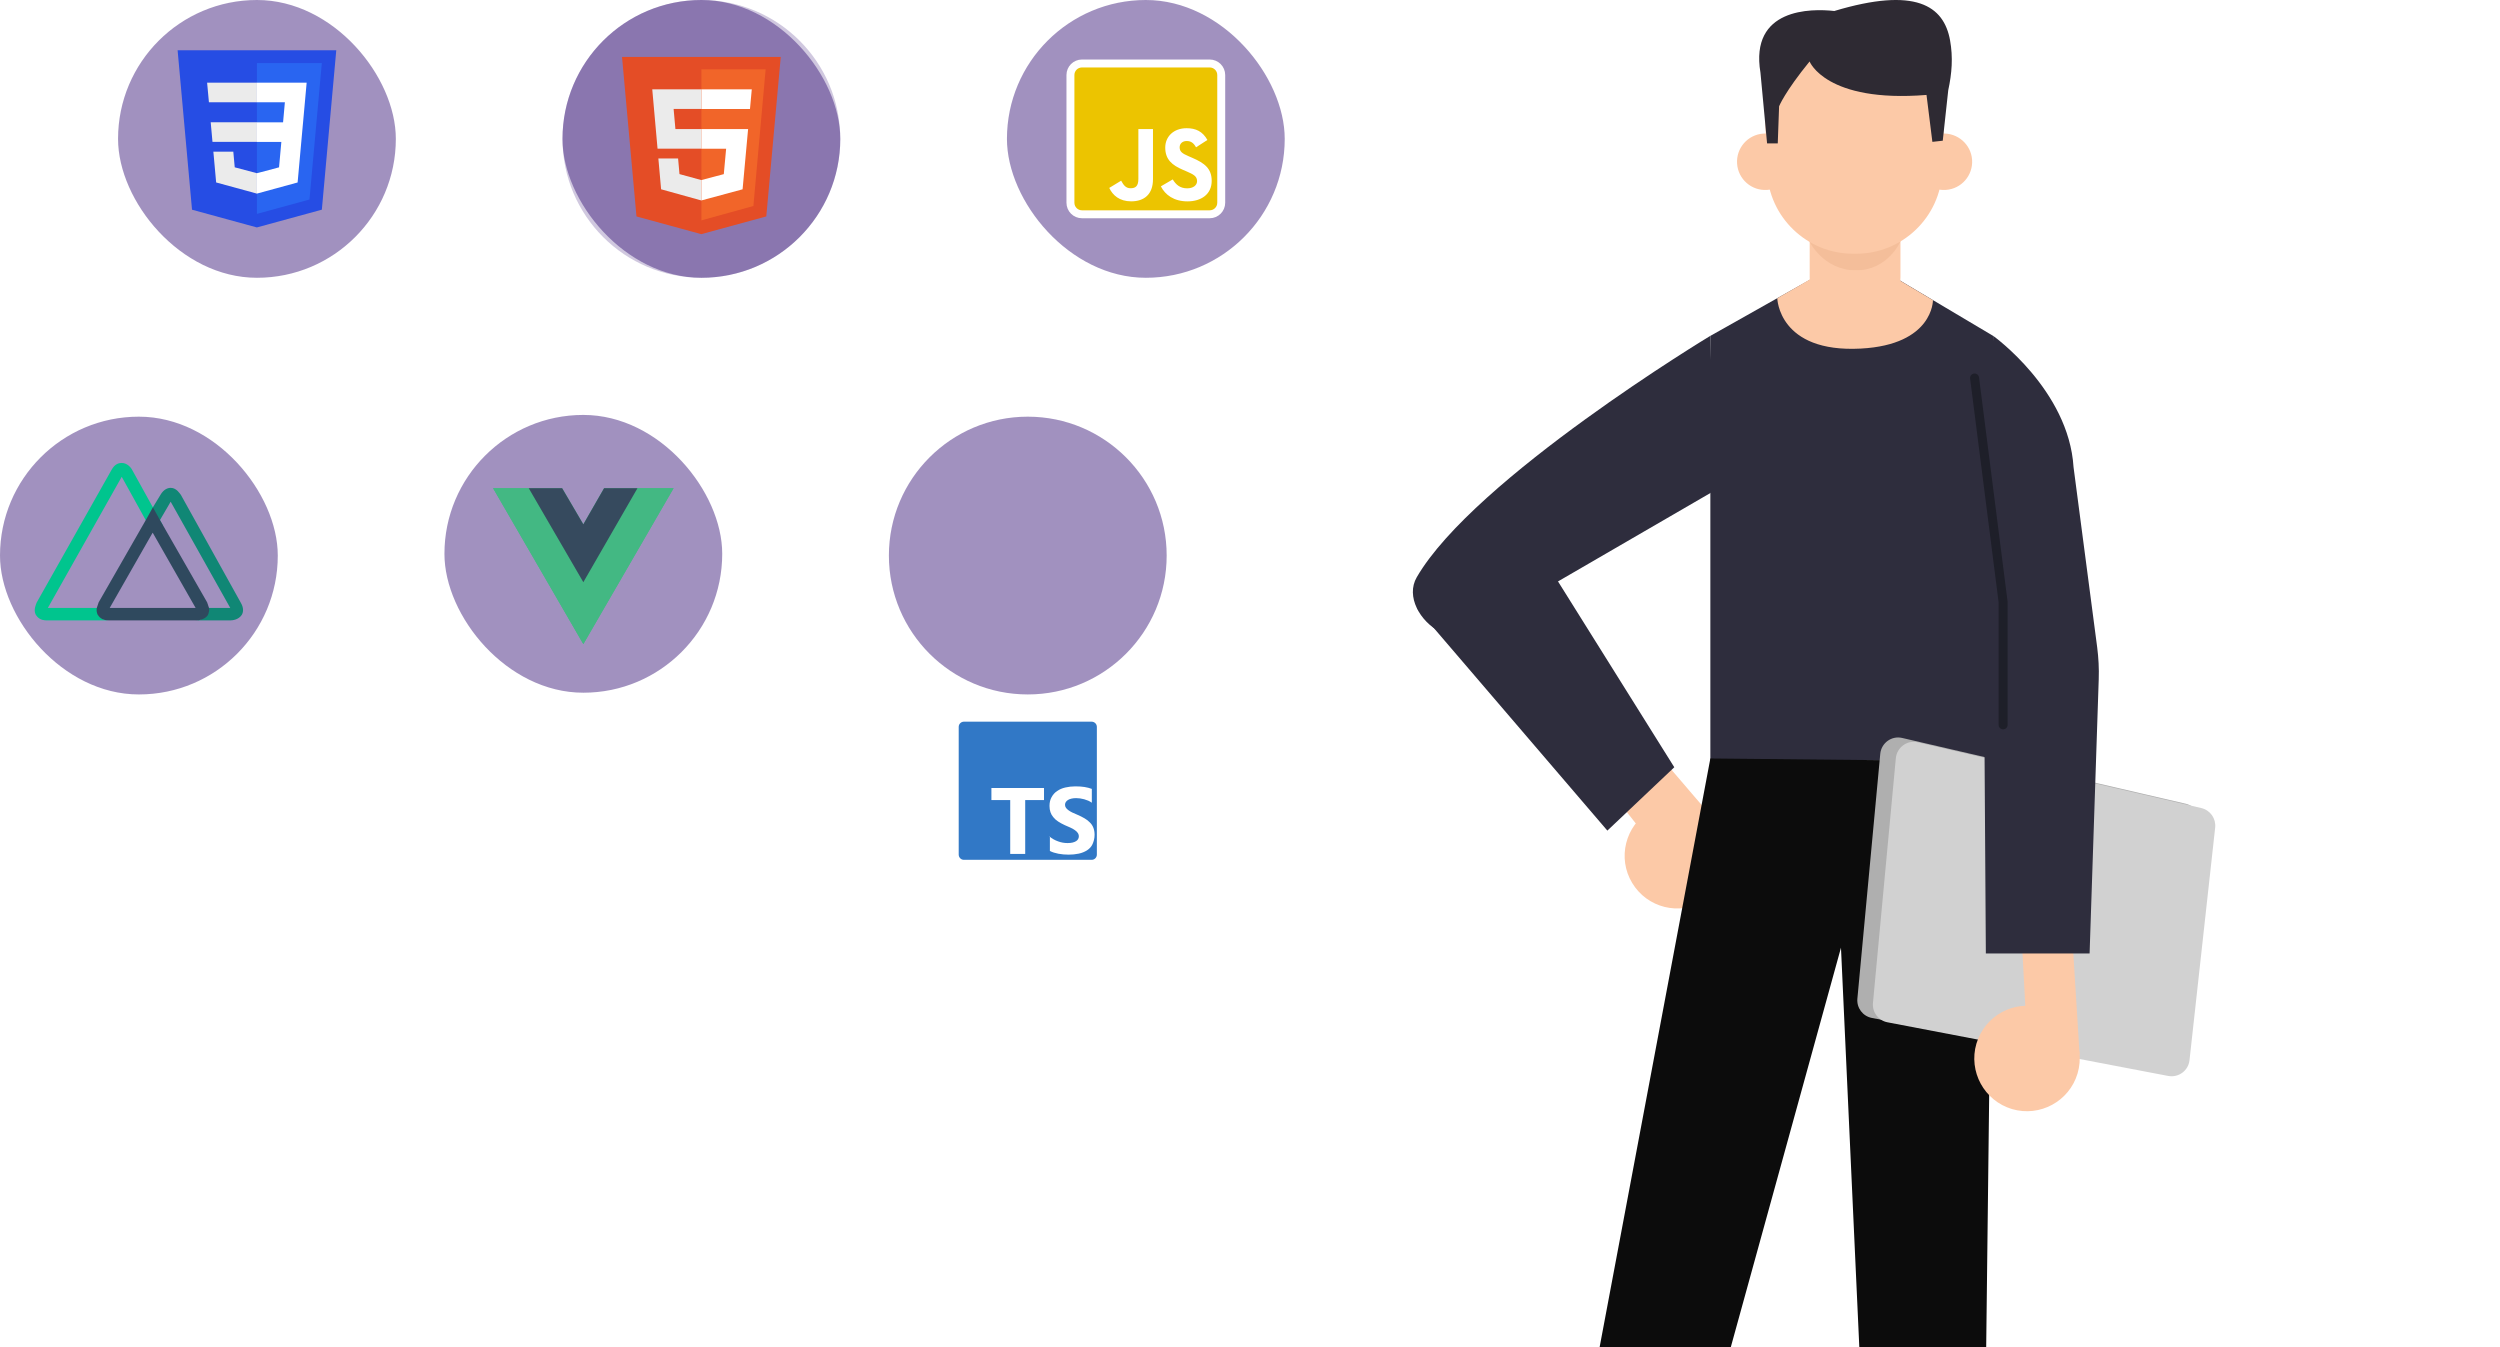 <svg width="360" height="194" viewBox="0 0 360 194" fill="none" xmlns="http://www.w3.org/2000/svg">
<g clip-path="url(#clip0_18163_49788)">
<rect x="17" width="40" height="40" rx="20" fill="#452481" fill-opacity="0.5"/>
<g clip-path="url(#clip1_18163_49788)">
<path d="M48.428 7.195L46.346 30.193L36.986 32.751L27.651 30.197L25.571 7.195H48.428Z" fill="#264DE4"/>
<path d="M44.563 28.731L46.343 9.078H37V30.798L44.563 28.731Z" fill="#2965F1"/>
<path d="M30.341 17.609L30.597 20.43H37.001V17.609H30.341Z" fill="#EBEBEB"/>
<path d="M37 11.906H36.99H29.825L30.085 14.727H37V11.906Z" fill="#EBEBEB"/>
<path d="M37 27.874V24.939L36.988 24.942L33.801 24.094L33.597 21.844H32.048H30.725L31.125 26.273L36.987 27.877L37 27.874Z" fill="#EBEBEB"/>
<path d="M40.514 20.437L40.182 24.096L36.99 24.945V27.88L42.856 26.277L42.9 25.8L43.572 18.373L43.642 17.616L44.158 11.906H36.99V14.727H41.022L40.762 17.616H36.99V20.437H40.514Z" fill="white"/>
</g>
<rect y="60" width="40" height="40" rx="20" fill="#452481" fill-opacity="0.5"/>
<path d="M14.203 88.541L14.137 88.408C14.004 88.142 14.004 87.876 14.07 87.543H6.889L17.528 68.659L21.983 76.705L23.446 75.641L18.991 67.595C18.925 67.462 18.393 66.664 17.528 66.664C17.129 66.664 16.531 66.797 16.065 67.661L5.293 86.746C5.226 86.945 4.761 87.81 5.16 88.541C5.426 88.94 5.825 89.339 6.756 89.339H15.799C14.868 89.339 14.403 88.94 14.203 88.541V88.541Z" fill="#00C58E"/>
<path d="M34.684 86.807L26.04 71.248C25.907 71.115 25.441 70.25 24.576 70.25C24.178 70.25 23.579 70.45 23.114 71.248L21.983 73.109V76.7L24.577 72.245L33.155 87.539H29.896C29.951 87.856 29.904 88.181 29.763 88.47L29.697 88.536C29.298 89.268 28.3 89.334 28.167 89.334H33.221C33.42 89.334 34.351 89.268 34.817 88.536C35.016 88.204 35.149 87.606 34.684 86.807Z" fill="#108775"/>
<path d="M29.963 88.536V88.47L30.03 88.337C30.096 88.071 30.163 87.805 30.096 87.539L29.83 86.741L23.048 74.905L22.05 73.109H21.984L20.986 74.905L14.204 86.741L13.938 87.539C13.874 87.877 13.921 88.227 14.071 88.536C14.337 88.935 14.736 89.334 15.667 89.334H28.301C28.501 89.334 29.498 89.268 29.964 88.536H29.963ZM21.984 76.7L28.168 87.539H15.8L21.984 76.7Z" fill="#2F495E"/>
<rect x="81" width="40" height="40" rx="20" fill="#452481" fill-opacity="0.5"/>
<circle opacity="0.5" cx="101" cy="20" r="20" fill="#452481" fill-opacity="0.5"/>
<path d="M89.571 8.195H112.428L110.346 31.164L100.986 33.719L91.652 31.168L89.571 8.195Z" fill="#E44D26"/>
<path d="M108.488 29.664L110.252 9.984H101V31.733L108.488 29.664Z" fill="#F16529"/>
<path d="M97.259 18.584L97.001 15.691H101V12.867H93.925L94.686 21.409H101V18.585L97.259 18.584ZM94.804 22.822L95.199 27.258L100.98 28.864L100.993 28.861V25.922L100.98 25.926L97.846 25.07L97.645 22.817H96.118L94.804 22.822Z" fill="#EBEBEB"/>
<path d="M107.656 19.348L107.727 18.589H101V21.413H104.563L104.227 25.076L101 25.927V28.864L106.933 27.26L106.977 26.782L107.656 19.348ZM101.007 15.698H107.997L108.256 12.867H101.007V15.684V15.698Z" fill="white"/>
<rect x="64" y="59.75" width="40" height="40" rx="20" fill="#452481" fill-opacity="0.5"/>
<path d="M91.799 70.297H97L84 92.751L71 70.297H80.945L84 75.504L86.989 70.297H91.799Z" fill="#43B883"/>
<path d="M71 70.297L84 92.751L97 70.297H91.799L84 83.77L76.135 70.297H71Z" fill="#43B883"/>
<path d="M76.135 70.297L84 83.835L91.799 70.297H86.989L84 75.504L80.945 70.297H76.135Z" fill="#364A5E"/>
<rect x="145" width="40" height="40" rx="20" fill="#452481" fill-opacity="0.5"/>
<path d="M155.804 9.142H174.196C175.113 9.142 175.857 9.886 175.857 10.803V29.195C175.857 30.113 175.113 30.856 174.196 30.856H155.804C154.887 30.856 154.143 30.113 154.143 29.195V10.803C154.143 9.886 154.887 9.142 155.804 9.142Z" fill="#ECC400" stroke="white" stroke-width="1.143"/>
<path d="M168.875 25.835C169.326 26.576 169.913 27.12 170.95 27.12C171.822 27.12 172.378 26.682 172.378 26.076C172.378 25.351 171.806 25.094 170.847 24.672L170.321 24.445C168.803 23.794 167.795 22.979 167.795 21.256C167.795 19.669 168.997 18.461 170.875 18.461C172.213 18.461 173.174 18.929 173.867 20.155L172.229 21.213C171.868 20.563 171.479 20.306 170.875 20.306C170.259 20.306 169.869 20.7 169.869 21.213C169.869 21.848 170.26 22.105 171.162 22.498L171.688 22.725C173.475 23.496 174.484 24.282 174.484 26.049C174.484 27.954 172.997 28.998 170.999 28.998C169.045 28.998 167.783 28.061 167.166 26.834L168.875 25.835ZM161.445 26.018C161.775 26.608 162.076 27.107 162.798 27.107C163.489 27.107 163.925 26.835 163.925 25.777V18.582H166.029V25.806C166.029 27.997 164.752 28.994 162.888 28.994C161.204 28.994 160.228 28.117 159.732 27.061L161.445 26.018Z" fill="white"/>
<circle opacity="0.5" cx="148" cy="80" r="20" fill="#452481"/>
<g clip-path="url(#clip2_18163_49788)" filter="url(#filter0_d_18163_49788)">
<path d="M138.805 69.319H157.197C158.021 69.319 158.688 69.987 158.688 70.811V89.203C158.688 90.027 158.021 90.694 157.197 90.694H138.805C137.981 90.694 137.313 90.027 137.313 89.203V70.811C137.313 69.987 137.981 69.319 138.805 69.319Z" fill="#3178C6" stroke="white" stroke-width="1.481"/>
<path fill-rule="evenodd" clip-rule="evenodd" d="M151.184 86.559V88.677C151.526 88.855 151.945 88.987 152.411 89.076C152.876 89.165 153.384 89.207 153.892 89.207C154.4 89.207 154.865 89.16 155.331 89.063C155.796 88.965 156.177 88.804 156.515 88.597C156.858 88.372 157.15 88.088 157.319 87.707C157.489 87.326 157.62 86.902 157.62 86.351C157.62 85.966 157.561 85.631 157.446 85.335C157.332 85.038 157.167 84.784 156.939 84.572C156.723 84.347 156.473 84.148 156.177 83.979C155.881 83.809 155.542 83.631 155.161 83.47C154.882 83.356 154.653 83.246 154.4 83.136C154.18 83.025 153.989 82.915 153.849 82.805C153.693 82.691 153.574 82.572 153.49 82.449C153.405 82.322 153.363 82.182 153.363 82.025C153.363 81.882 153.401 81.75 153.477 81.632C153.554 81.513 153.659 81.415 153.794 81.331C153.93 81.246 154.099 81.182 154.302 81.136C154.501 81.089 154.721 81.068 154.979 81.068C155.157 81.068 155.343 81.081 155.529 81.108C155.724 81.135 155.923 81.176 156.122 81.231C156.321 81.286 156.515 81.354 156.714 81.438C156.9 81.523 157.074 81.621 157.222 81.731V79.739C156.9 79.617 156.545 79.523 156.164 79.464C155.783 79.405 155.36 79.375 154.852 79.375C154.345 79.375 153.879 79.43 153.414 79.536C152.948 79.642 152.567 79.811 152.229 80.044C151.886 80.273 151.636 80.553 151.425 80.934C151.226 81.29 151.129 81.697 151.129 82.205C151.129 82.841 151.311 83.391 151.679 83.815C152.043 84.281 152.61 84.62 153.329 84.959C153.621 85.078 153.879 85.196 154.133 85.311C154.387 85.425 154.598 85.544 154.768 85.667C154.95 85.79 155.094 85.925 155.191 86.069C155.297 86.213 155.352 86.383 155.352 86.578C155.352 86.713 155.319 86.84 155.254 86.959C155.19 87.078 155.089 87.179 154.954 87.264C154.819 87.349 154.653 87.416 154.446 87.467C154.247 87.514 154.023 87.539 153.727 87.539C153.261 87.539 152.796 87.459 152.373 87.298C151.907 87.137 151.484 86.895 151.103 86.578L151.184 86.559ZM147.629 81.348H150.337V79.611H142.763V81.348H145.471V89.101H147.629V81.348Z" fill="white"/>
</g>
<path d="M237.623 116.73C241.209 114.57 245.875 115.719 248.035 119.319C250.195 122.905 249.046 127.572 245.446 129.732C241.86 131.892 237.193 130.743 235.033 127.142C232.873 123.57 234.036 118.904 237.623 116.73Z" fill="#FCC9A7"/>
<path d="M246.221 117.262C245.972 117.068 232.652 101.422 232.652 101.422L227.21 108.013L239.229 123.23L246.221 117.262Z" fill="#FCC9A7"/>
<path d="M271.145 38.938L261.55 39.768L246.291 48.367V109.513H287.013V48.367L271.145 38.938Z" fill="#2E2D3D"/>
<path d="M268.514 45.092H265.758C262.906 45.092 260.594 42.78 260.594 39.927V29.57H273.665V39.927C273.679 42.78 271.366 45.092 268.514 45.092Z" fill="#FCC9A7"/>
<path d="M260.594 34.849C260.594 34.849 262.629 38.933 267.254 38.933C271.879 38.933 273.665 34.766 273.665 34.766L260.594 34.849Z" fill="#F4BE9A"/>
<path d="M267.282 36.537H266.853C260.193 36.537 254.709 31.276 254.446 24.615L254.211 17.983C253.934 10.935 259.569 5.078 266.617 5.078H267.517C272.848 5.078 280.201 10.935 279.924 17.983L279.688 24.615C279.425 31.276 273.942 36.537 267.282 36.537Z" fill="#FCC9A7"/>
<path d="M258.254 23.015C258.407 25.258 256.717 27.196 254.474 27.349C252.231 27.501 250.293 25.812 250.14 23.568C249.988 21.325 251.677 19.387 253.92 19.235C256.164 19.096 258.102 20.785 258.254 23.015Z" fill="#FCC9A7"/>
<path d="M283.981 23.015C284.133 25.258 282.444 27.196 280.201 27.349C277.958 27.501 276.019 25.812 275.867 23.568C275.715 21.325 277.404 19.387 279.647 19.235C281.89 19.096 283.829 20.785 283.981 23.015Z" fill="#FCC9A7"/>
<path d="M246.291 109.219L220.966 243.848L235.518 243.709L272.544 109.482L246.291 109.219Z" fill="#0C0C0C"/>
<path d="M287.012 109.508L285.42 243.984H270.036L263.902 110.352L287.012 109.508Z" fill="#0C0C0C"/>
<path d="M246.29 48.359C246.29 48.359 212.283 68.88 204.017 83.114C202.397 85.897 204.502 89.497 207.354 90.979C210.511 92.626 214.402 91.505 216.216 88.445L247.675 70.195C247.689 70.195 246.29 54.521 246.29 48.359Z" fill="#2E2D3D"/>
<path d="M253.504 10.459L254.46 20.649H255.997L256.19 15.305C256.19 15.305 256.993 13.255 260.58 8.852C260.58 8.852 262.92 14.834 277.417 13.671L278.262 20.428L279.757 20.262L280.546 13.006C281.072 10.555 281.252 8.271 280.809 5.806C279.909 0.821 275.852 -1.934 264.138 1.583C263.169 1.874 265.149 1.68 264.138 1.583C260.787 1.209 251.953 1.168 253.504 10.459Z" fill="#2E2A33"/>
<path d="M270.758 108.549L267.463 143.802C267.338 145.132 268.238 146.336 269.554 146.586L309.985 154.312C311.467 154.603 312.879 153.55 313.045 152.055L316.742 118.547C316.881 117.245 316.036 116.04 314.748 115.736L273.915 106.265C272.392 105.905 270.91 106.985 270.758 108.549Z" fill="#AFAFAF"/>
<path d="M273.001 109.174L269.706 144.427C269.581 145.757 270.481 146.961 271.797 147.211L312.228 154.937C313.71 155.214 315.122 154.175 315.288 152.68L318.985 119.172C319.124 117.87 318.279 116.665 316.991 116.361L276.158 106.89C274.649 106.53 273.154 107.61 273.001 109.174Z" fill="#D1D1D1"/>
<path d="M294.047 145.142C298.063 146.333 300.361 150.556 299.17 154.572C297.98 158.587 293.756 160.886 289.741 159.709C285.726 158.518 283.427 154.295 284.604 150.279C285.809 146.25 290.018 143.951 294.047 145.142Z" fill="#FCC9A7"/>
<path d="M299.461 151.847C299.433 151.528 298.132 130.398 298.132 130.398L290.945 131.7L291.901 149.714L299.461 151.847Z" fill="#FCC9A7"/>
<path d="M287.014 48.359C287.014 48.359 297.897 56.155 298.589 67.26L301.996 93.222C302.189 94.745 302.273 96.268 302.217 97.805L300.902 137.295H285.962L285.685 94.551L287.014 48.359Z" fill="#2E2D3D"/>
<path d="M262.699 38.938C261.536 39.782 255.928 42.939 255.928 42.939C255.928 42.939 256.08 50.832 267.96 50.195C278.414 49.641 278.345 43.23 278.345 43.23L271.131 38.938H262.699V38.938Z" fill="#FCC9A7"/>
<path d="M220.771 78L241.098 110.484L231.46 119.608L204.072 87.637L220.771 78Z" fill="#2E2D3D"/>
<path d="M288.448 104.38V86.691L284.338 54.43" stroke="#1E1F29" stroke-width="1.296" stroke-miterlimit="10" stroke-linecap="round" stroke-linejoin="round"/>
</g>
<defs>
<filter id="filter0_d_18163_49788" x="102.71" y="68.578" width="90.582" height="90.584" filterUnits="userSpaceOnUse" color-interpolation-filters="sRGB">
<feFlood flood-opacity="0" result="BackgroundImageFix"/>
<feColorMatrix in="SourceAlpha" type="matrix" values="0 0 0 0 0 0 0 0 0 0 0 0 0 0 0 0 0 0 127 0" result="hardAlpha"/>
<feOffset dy="33.862"/>
<feGaussianBlur stdDeviation="16.931"/>
<feComposite in2="hardAlpha" operator="out"/>
<feColorMatrix type="matrix" values="0 0 0 0 0 0 0 0 0 0 0 0 0 0 0 0 0 0 0.05 0"/>
<feBlend mode="normal" in2="BackgroundImageFix" result="effect1_dropShadow_18163_49788"/>
<feBlend mode="normal" in="SourceGraphic" in2="effect1_dropShadow_18163_49788" result="shape"/>
</filter>
<clipPath id="clip0_18163_49788">
<path d="M0 10C0 4.477 4.477 0 10 0H350C355.523 0 360 4.477 360 10V194H0V10Z" fill="white"/>
</clipPath>
<clipPath id="clip1_18163_49788">
<rect width="22.857" height="25.524" fill="white" transform="translate(25.571 7.234)"/>
</clipPath>
<clipPath id="clip2_18163_49788">
<rect width="22.857" height="22.857" fill="white" transform="translate(136.572 68.578)"/>
</clipPath>
</defs>
</svg>

